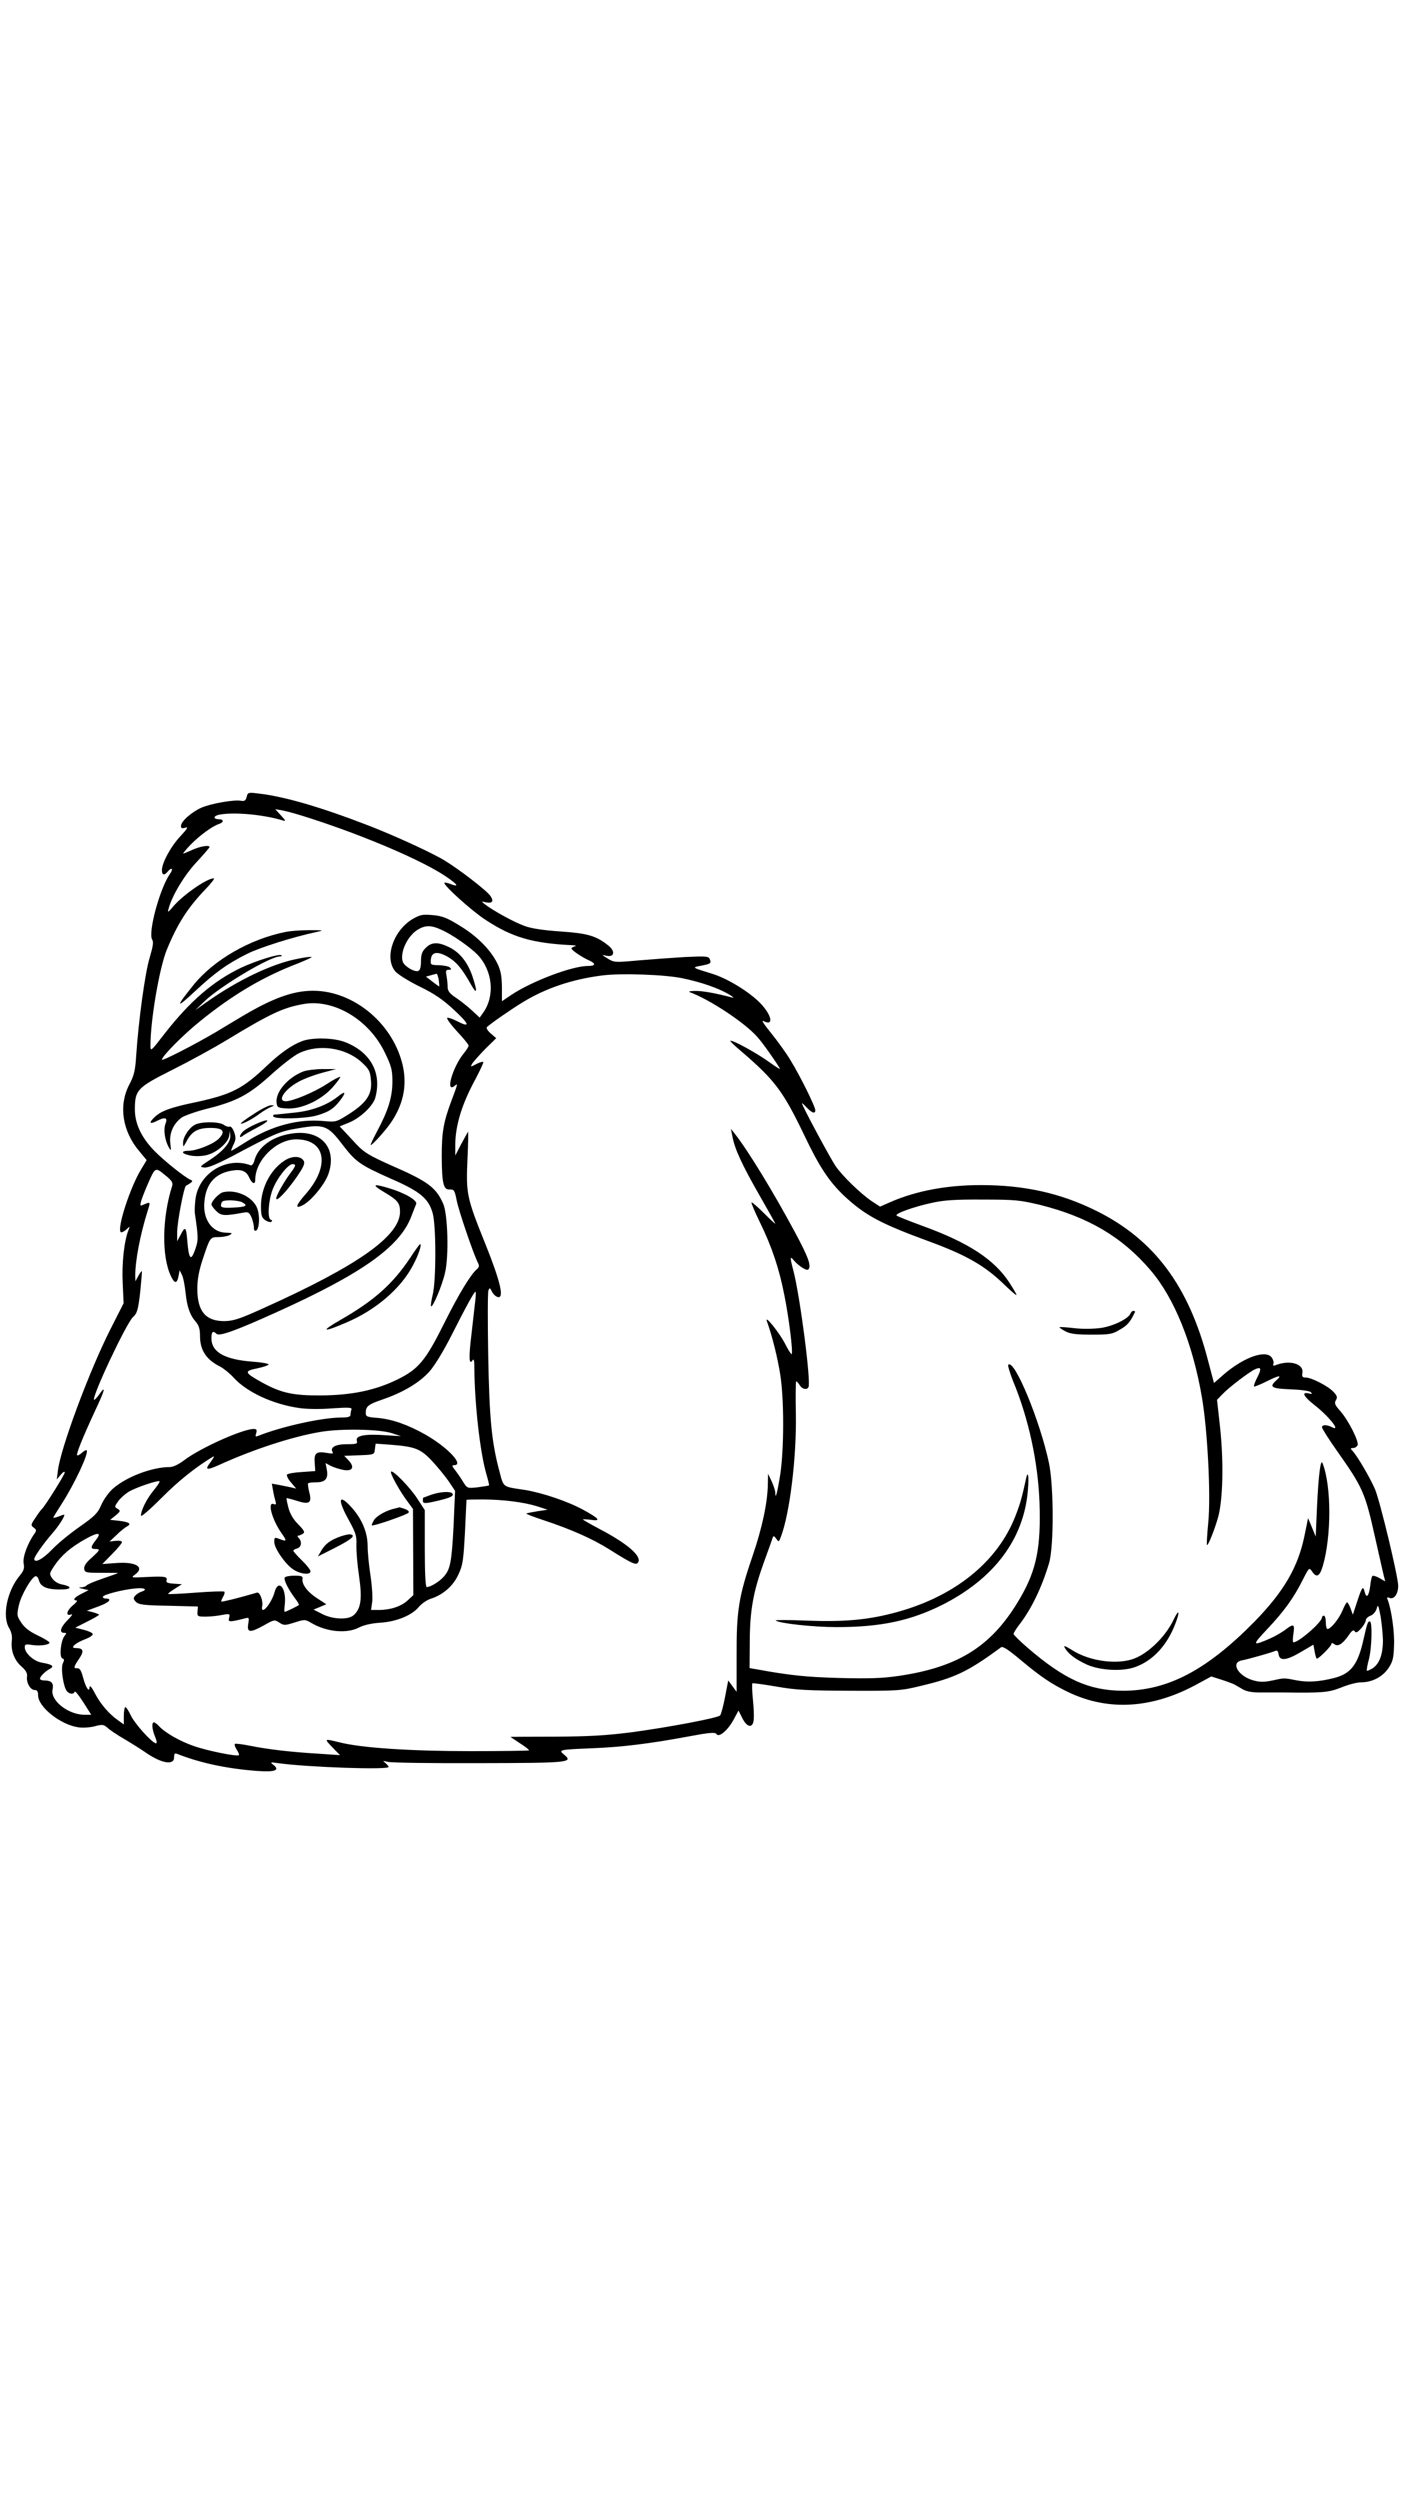 <?xml version="1.0" standalone="no"?>
<!DOCTYPE svg PUBLIC "-//W3C//DTD SVG 20010904//EN"
 "http://www.w3.org/TR/2001/REC-SVG-20010904/DTD/svg10.dtd">
<svg version="1.0" xmlns="http://www.w3.org/2000/svg"
 width="736pt" height="1312pt" viewBox="0 0 736 1312"
 preserveAspectRatio="xMidYMid meet">

<g transform="translate(0,1312) scale(0.1,-0.1)"
fill="#000000" stroke="none">
<path d="M1295 8938 c-5 -20 -11 -24 -30 -21 -34 7 -157 -14 -207 -36 -51 -22
-108 -72 -108 -96 0 -12 5 -15 23 -9 17 5 11 -5 -26 -45 -50 -53 -97 -140 -97
-178 0 -26 12 -30 30 -8 22 26 32 16 12 -12 -53 -76 -116 -308 -93 -345 8 -12
4 -36 -14 -97 -24 -80 -58 -330 -70 -511 -5 -79 -11 -105 -37 -154 -56 -108
-36 -243 53 -348 l39 -47 -29 -48 c-57 -93 -128 -310 -107 -330 3 -3 16 2 28
13 21 19 21 19 13 -1 -23 -55 -36 -176 -31 -278 l5 -107 -69 -136 c-111 -219
-262 -625 -276 -742 l-6 -47 21 25 c12 14 21 19 21 12 0 -12 -105 -179 -120
-192 -4 -3 -19 -23 -33 -45 -26 -37 -26 -41 -10 -53 15 -10 15 -16 5 -30 -36
-50 -64 -124 -58 -157 5 -26 1 -39 -19 -63 -68 -81 -95 -214 -57 -277 12 -20
17 -42 14 -67 -6 -51 13 -102 51 -135 23 -20 31 -35 29 -52 -5 -32 17 -71 40
-71 13 0 18 -8 18 -28 0 -61 118 -155 212 -168 24 -3 63 -1 87 6 39 10 45 9
65 -8 11 -11 50 -37 86 -58 36 -21 85 -52 110 -69 86 -61 156 -73 154 -27 0
17 3 21 15 17 122 -48 261 -78 422 -90 93 -7 121 4 83 33 -17 13 -15 14 26 8
160 -22 580 -36 580 -20 0 4 -8 13 -17 21 -16 12 -15 12 12 6 17 -5 232 -8
478 -7 476 1 499 3 448 45 -31 25 -25 26 144 33 158 6 305 24 509 62 112 21
140 23 147 13 12 -21 59 18 90 75 l26 48 19 -38 c23 -47 51 -56 59 -21 4 14 3
64 -2 112 -5 47 -6 88 -3 90 4 2 60 -6 126 -17 100 -18 162 -21 384 -22 254
-1 270 0 376 26 178 42 248 76 419 202 9 7 38 -12 100 -64 110 -92 168 -131
259 -174 209 -98 439 -83 673 46 l72 39 53 -17 c29 -9 60 -21 68 -25 8 -5 29
-16 45 -26 20 -11 51 -17 95 -16 36 0 88 0 115 0 210 -3 239 0 306 26 36 15
82 27 102 27 59 0 112 27 144 72 24 35 29 53 31 118 4 69 -13 191 -33 243 -6
13 -3 16 10 10 24 -9 45 22 45 64 0 48 -95 442 -121 505 -24 57 -91 172 -117
201 -14 15 -14 17 2 17 9 0 19 7 23 15 7 21 -48 130 -91 179 -29 32 -32 42
-23 57 9 15 7 23 -13 44 -28 30 -115 75 -146 75 -17 0 -20 5 -17 24 9 48 -67
70 -140 41 -12 -5 -16 -3 -12 7 3 7 -1 22 -9 33 -31 43 -148 1 -253 -90 l-50
-44 -31 117 c-101 393 -284 637 -587 787 -188 93 -377 135 -606 135 -178 0
-338 -30 -472 -88 l-57 -25 -43 28 c-58 39 -153 131 -190 184 -29 43 -177 318
-177 330 0 3 11 -7 25 -22 28 -29 45 -35 45 -14 0 19 -79 179 -130 262 -23 39
-70 103 -103 144 -36 44 -52 69 -39 62 55 -29 45 29 -16 93 -58 60 -172 130
-253 155 -108 33 -108 33 -60 42 52 10 56 13 47 35 -6 15 -19 16 -129 11 -67
-4 -178 -12 -247 -18 -121 -11 -126 -11 -160 10 -32 20 -33 21 -8 15 43 -10
50 22 12 53 -64 51 -107 64 -249 74 -89 6 -154 15 -191 29 -54 19 -165 80
-209 114 -19 16 -19 16 6 10 34 -7 43 6 23 34 -19 28 -162 138 -239 185 -69
42 -257 128 -395 182 -256 99 -445 154 -582 170 -55 7 -57 6 -63 -17z m340
-115 c287 -93 582 -220 704 -302 65 -44 74 -59 26 -41 -15 6 -30 9 -32 7 -9
-10 140 -145 213 -193 142 -94 249 -125 459 -135 17 -1 23 -3 13 -6 -10 -2
-18 -8 -18 -11 0 -9 56 -47 93 -63 37 -17 34 -29 -7 -29 -83 0 -294 -80 -402
-152 l-49 -33 0 75 c-1 58 -6 86 -24 123 -35 72 -109 146 -200 200 -64 40 -91
50 -140 54 -52 5 -65 2 -104 -20 -102 -60 -151 -205 -92 -275 13 -16 71 -52
128 -80 80 -39 123 -69 182 -124 81 -75 85 -94 15 -58 -23 12 -46 20 -52 18
-6 -2 17 -34 50 -70 34 -36 62 -70 62 -76 0 -6 -11 -23 -24 -39 -59 -71 -101
-214 -49 -172 18 16 17 12 -17 -78 -42 -113 -51 -164 -51 -293 1 -143 9 -176
42 -173 22 1 26 -4 36 -55 9 -52 91 -291 113 -332 7 -13 5 -22 -6 -31 -33 -27
-99 -137 -174 -288 -96 -192 -133 -237 -243 -291 -116 -57 -240 -83 -402 -84
-147 -1 -210 13 -311 69 -92 51 -94 59 -24 73 33 7 60 16 60 21 0 4 -37 11
-82 14 -148 11 -218 50 -218 123 0 35 8 42 27 23 14 -14 101 17 313 113 450
203 649 344 709 503 11 28 22 57 26 66 7 19 -62 59 -144 83 -84 25 -91 19 -26
-20 73 -43 85 -58 85 -104 0 -127 -221 -283 -717 -506 -123 -56 -157 -67 -203
-68 -100 -1 -144 51 -144 169 0 50 8 94 28 155 39 117 39 117 84 117 21 0 47
5 58 11 16 10 14 11 -17 12 -75 0 -125 69 -116 162 8 94 54 147 139 163 54 10
81 0 96 -35 15 -33 32 -40 32 -12 0 102 110 211 213 212 157 1 182 -138 52
-287 -53 -60 -58 -80 -16 -59 46 24 118 112 136 167 46 138 -44 234 -197 209
-101 -16 -175 -71 -193 -143 -5 -17 -13 -26 -20 -23 -119 45 -259 -33 -286
-161 -6 -31 -8 -72 -6 -92 19 -128 19 -140 1 -191 -22 -62 -33 -50 -41 51 -6
72 -11 75 -37 24 l-16 -30 0 45 c0 55 36 244 47 247 4 2 15 8 23 14 11 8 12
12 2 16 -29 11 -141 101 -191 152 -70 72 -104 145 -103 223 1 98 14 111 197
203 88 44 216 114 285 156 231 140 296 170 402 189 159 29 345 -81 428 -254
35 -72 40 -91 40 -153 0 -81 -22 -152 -80 -260 -21 -40 -37 -73 -34 -73 9 0
75 73 105 116 65 95 86 191 65 294 -47 223 -256 400 -473 400 -104 0 -212 -39
-373 -135 -30 -18 -91 -54 -135 -81 -108 -64 -285 -155 -285 -146 0 18 110
129 199 201 175 142 335 236 519 306 39 16 70 30 68 32 -3 3 -39 -2 -82 -11
-131 -27 -304 -110 -464 -222 l-65 -46 50 48 c86 81 343 234 394 234 8 0 12 3
9 6 -11 10 -133 -28 -214 -66 -145 -70 -266 -174 -398 -343 -75 -97 -76 -98
-76 -64 0 134 47 408 86 503 56 136 109 219 203 317 30 31 50 57 43 57 -36 0
-162 -88 -212 -147 -28 -33 -31 -35 -25 -13 17 67 83 177 147 245 37 40 68 76
68 79 0 12 -46 5 -89 -14 -24 -11 -46 -20 -49 -20 -3 0 14 21 38 46 48 49 115
98 149 109 26 8 27 25 2 25 -33 0 -33 17 0 24 76 15 231 1 333 -30 18 -5 17
-2 -9 26 l-30 33 40 -7 c22 -4 90 -23 150 -43z m682 -583 c57 -25 151 -91 190
-131 79 -83 92 -214 31 -302 l-20 -28 -43 40 c-23 21 -61 51 -84 66 -31 21
-41 34 -41 55 0 15 -3 42 -6 59 -5 26 -3 31 12 31 14 0 15 3 6 12 -6 6 -32 11
-57 12 -45 1 -46 2 -43 31 4 40 36 44 92 11 42 -25 72 -60 120 -146 31 -54 33
-35 6 46 -25 74 -67 126 -123 153 -57 28 -92 27 -122 -4 -19 -18 -25 -35 -25
-70 0 -31 -5 -47 -14 -51 -20 -8 -74 25 -82 49 -15 49 25 134 78 167 41 25 71
25 125 0z m-14 -262 c2 -18 4 -34 3 -35 -1 -1 -17 10 -36 25 l-34 26 25 7 c13
4 27 7 30 8 4 1 9 -14 12 -31z m1282 7 c96 -20 185 -51 240 -83 22 -13 31 -21
20 -18 -83 22 -157 36 -195 35 -25 0 -38 -3 -30 -6 108 -40 292 -162 357 -237
27 -30 92 -122 117 -164 5 -8 -20 8 -55 33 -63 46 -197 120 -205 112 -2 -2 22
-25 54 -52 181 -155 223 -212 335 -445 77 -162 129 -241 208 -316 109 -102
191 -146 442 -238 202 -74 299 -130 403 -232 31 -30 58 -53 60 -51 2 2 -15 31
-37 65 -79 121 -214 210 -454 297 -71 26 -134 51 -138 55 -11 10 89 46 186 67
63 14 126 18 267 17 169 0 195 -3 300 -28 252 -63 431 -168 580 -343 125 -146
222 -386 270 -669 29 -170 47 -510 33 -655 -6 -62 -9 -116 -7 -118 6 -6 42 85
59 147 25 92 29 285 11 461 l-17 154 28 29 c34 36 139 116 171 131 33 15 36 4
12 -43 -12 -23 -19 -44 -17 -47 3 -2 33 10 67 27 66 33 83 35 50 5 -39 -35
-26 -43 75 -47 55 -2 99 -8 106 -15 9 -9 7 -11 -8 -7 -43 11 -31 -15 27 -60
79 -62 143 -144 91 -116 -26 13 -51 13 -51 -1 0 -7 35 -62 78 -123 138 -196
148 -219 202 -461 21 -93 41 -182 45 -198 l7 -27 -30 17 c-17 10 -34 15 -38
11 -3 -4 -9 -28 -11 -53 -7 -53 -20 -67 -29 -30 -8 34 -14 27 -40 -53 l-22
-67 -12 33 c-6 17 -15 32 -18 32 -4 0 -15 -20 -25 -44 -18 -43 -61 -96 -78
-96 -5 0 -9 16 -9 35 0 19 -4 35 -10 35 -5 0 -10 -4 -10 -9 0 -25 -122 -131
-150 -131 -4 0 -4 20 0 45 8 52 1 55 -44 20 -18 -13 -52 -33 -77 -44 -96 -42
-98 -38 -16 49 88 93 139 164 187 260 32 63 33 64 48 42 23 -35 40 -26 56 28
46 156 46 422 -1 540 -10 26 -21 -57 -29 -225 l-7 -160 -20 49 -20 48 -19 -93
c-34 -165 -108 -292 -263 -451 -250 -254 -455 -362 -690 -362 -178 1 -306 58
-502 227 -39 34 -72 66 -72 71 -1 4 12 25 27 45 66 84 121 199 159 326 26 86
25 404 0 525 -47 223 -182 549 -214 517 -3 -4 8 -42 25 -85 82 -197 131 -425
139 -637 8 -235 -15 -353 -100 -500 -145 -251 -319 -364 -638 -411 -90 -13
-156 -15 -314 -11 -175 5 -260 14 -430 45 l-40 7 1 140 c1 165 18 260 76 420
22 61 42 116 44 124 4 11 8 10 19 -5 13 -18 14 -18 24 9 47 122 83 418 79 645
-2 94 -1 172 2 172 3 0 11 -9 18 -20 13 -21 37 -27 46 -11 15 23 -44 478 -79
612 -19 72 -18 79 3 53 24 -28 67 -56 75 -47 18 17 1 64 -70 196 -111 207
-247 430 -316 517 l-20 25 8 -40 c11 -63 50 -148 141 -307 46 -80 84 -148 84
-151 0 -2 -27 23 -60 56 -33 33 -62 58 -65 56 -2 -3 18 -51 46 -108 61 -125
100 -241 127 -381 24 -119 46 -299 38 -307 -2 -3 -18 21 -34 53 -30 59 -110
158 -96 119 28 -77 57 -195 70 -280 21 -133 20 -390 0 -524 -16 -100 -26 -136
-26 -95 0 10 -9 37 -19 59 l-19 40 -1 -56 c-2 -96 -29 -226 -81 -378 -72 -210
-84 -287 -83 -519 l0 -192 -22 30 -22 30 -17 -88 c-9 -48 -21 -91 -26 -96 -13
-13 -271 -62 -465 -88 -133 -17 -221 -22 -402 -23 -128 0 -233 -1 -233 -1 0
-1 23 -16 50 -34 28 -18 49 -34 47 -37 -3 -2 -141 -4 -308 -4 -314 0 -576 17
-690 47 -78 19 -78 19 -34 -27 l40 -41 -105 7 c-152 9 -270 23 -361 41 -44 9
-83 14 -86 11 -3 -4 1 -17 10 -31 9 -13 14 -26 11 -28 -8 -9 -167 23 -237 48
-73 25 -151 70 -182 104 -10 11 -22 20 -27 20 -13 0 -10 -37 6 -75 9 -22 11
-35 5 -35 -19 0 -114 105 -133 148 -11 23 -23 42 -28 42 -4 0 -8 -21 -8 -46
l0 -45 -29 21 c-49 34 -94 87 -123 143 -16 31 -27 44 -28 32 0 -32 -20 -3 -34
51 -9 35 -18 49 -29 48 -23 -2 -21 7 9 51 27 40 22 55 -20 55 -30 0 -2 26 50
46 25 9 43 22 41 28 -2 6 -23 16 -48 22 l-44 11 63 32 c34 17 62 33 62 36 0 2
-14 8 -32 13 l-32 8 62 23 c56 20 74 41 36 41 -8 0 -14 4 -14 9 0 11 108 39
173 44 47 5 64 -6 28 -18 -11 -3 -25 -13 -32 -21 -10 -12 -9 -18 5 -32 14 -14
42 -18 171 -20 l154 -4 -2 -26 c-2 -26 0 -27 43 -27 25 0 64 4 87 9 40 7 41 6
36 -15 -7 -23 0 -24 80 -4 25 7 26 6 20 -29 -7 -46 10 -47 84 -6 51 29 54 30
79 14 24 -16 29 -16 80 0 53 17 56 17 88 -2 81 -48 188 -58 253 -23 24 12 64
21 108 24 85 5 166 38 203 82 15 18 44 38 64 44 65 21 118 68 145 128 23 49
26 75 34 222 4 91 8 167 8 169 1 1 40 2 89 2 107 -1 210 -14 282 -36 l55 -18
-54 -8 c-30 -5 -56 -10 -58 -12 -2 -2 39 -18 91 -35 145 -48 257 -98 343 -152
124 -78 143 -86 153 -69 20 32 -56 98 -201 174 -49 26 -89 49 -89 51 0 2 19 1
42 -2 55 -8 45 6 -39 52 -82 45 -216 90 -308 105 -119 18 -110 11 -133 97 -41
153 -53 276 -59 609 -3 177 -3 330 1 340 6 17 8 16 19 -6 7 -14 21 -26 31 -28
34 -7 12 84 -64 274 -100 248 -104 267 -96 449 4 82 5 147 3 145 -2 -3 -18
-32 -36 -65 l-31 -60 0 52 c0 106 34 217 107 351 24 46 43 86 40 88 -3 3 -19
-2 -37 -11 -30 -16 -31 -16 -22 1 6 10 36 44 68 77 l59 58 -29 25 c-16 14 -25
29 -20 33 24 22 128 94 189 131 119 73 258 120 415 140 97 13 333 5 425 -15z
m-2681 -1089 c-53 -164 -56 -371 -7 -473 19 -41 32 -42 40 -2 l6 32 12 -24 c7
-13 15 -55 19 -93 8 -76 23 -119 55 -155 15 -18 21 -37 21 -73 0 -75 33 -125
108 -162 18 -10 49 -35 69 -57 68 -75 204 -139 343 -159 38 -6 110 -7 173 -2
88 6 106 5 102 -6 -3 -8 -5 -20 -5 -28 0 -10 -13 -14 -49 -14 -98 0 -309 -46
-435 -96 -15 -6 -17 -4 -11 14 5 17 2 22 -13 22 -58 0 -281 -100 -365 -164
-29 -22 -58 -36 -76 -36 -94 0 -229 -52 -299 -114 -22 -20 -49 -58 -61 -86
-18 -42 -34 -58 -114 -114 -50 -35 -116 -89 -145 -120 -47 -49 -92 -73 -92
-48 0 12 50 83 93 132 37 42 73 100 63 100 -3 0 -16 -4 -30 -10 -14 -5 -26 -8
-26 -5 0 2 20 35 44 72 68 106 144 268 131 281 -2 3 -14 -3 -25 -13 -11 -10
-22 -16 -25 -13 -6 6 29 93 94 233 53 112 59 139 21 85 -12 -17 -24 -29 -26
-27 -14 13 169 402 204 434 22 20 27 37 38 131 6 59 10 109 9 110 -2 2 -10 -9
-19 -25 l-15 -28 -1 25 c-1 78 25 217 65 344 16 52 18 50 -32 29 -14 -6 -2 32
37 122 35 79 36 79 86 38 35 -28 43 -40 38 -57z m1591 -603 c-3 -27 -12 -105
-20 -176 -15 -122 -13 -166 6 -136 6 9 9 -2 9 -31 1 -196 30 -457 65 -573 8
-28 14 -52 12 -53 -2 -2 -28 -6 -58 -10 -55 -6 -56 -6 -77 27 -11 19 -30 46
-42 62 -18 22 -19 27 -6 27 54 0 -33 93 -150 160 -92 52 -174 81 -251 88 -56
4 -63 7 -63 26 0 35 13 45 89 71 105 36 192 87 245 146 27 30 74 107 117 192
77 152 118 227 125 227 3 0 2 -21 -1 -47z m-435 -696 l45 -15 -81 5 c-108 8
-158 -2 -151 -28 5 -17 0 -19 -53 -19 -59 0 -89 -17 -74 -41 5 -9 -2 -10 -28
-5 -57 10 -70 0 -66 -51 l3 -44 -70 -5 c-38 -2 -73 -8 -78 -13 -4 -4 4 -23 20
-41 l28 -33 -25 6 c-14 3 -43 9 -64 13 l-39 7 6 -34 c3 -19 9 -44 13 -57 5
-18 3 -21 -10 -16 -34 13 -7 -85 44 -156 26 -37 25 -42 -6 -30 -34 13 -34 13
-34 -14 0 -32 57 -115 99 -143 37 -25 91 -31 91 -10 0 7 -20 33 -45 57 -25 24
-45 47 -45 51 0 4 9 9 20 12 22 6 27 36 8 55 -7 7 -8 12 -3 12 6 0 17 5 25 10
12 8 8 16 -25 50 -26 26 -43 56 -51 87 -7 27 -11 49 -10 50 1 1 25 -5 54 -14
67 -22 81 -11 65 47 -5 22 -8 42 -5 45 3 3 22 5 42 5 48 0 64 19 56 65 l-7 36
28 -15 c16 -8 45 -17 66 -21 48 -9 60 15 27 50 l-23 24 79 3 c79 3 79 3 82 32
l4 29 81 -6 c126 -10 155 -21 215 -85 29 -31 68 -79 87 -106 l34 -51 -8 -185
c-10 -191 -17 -229 -54 -268 -23 -25 -68 -52 -87 -52 -6 0 -10 68 -10 202 l0
202 -41 63 c-39 59 -127 149 -136 139 -7 -6 36 -86 77 -144 l38 -52 1 -226 1
-226 -29 -27 c-34 -32 -91 -51 -151 -51 l-42 0 6 43 c3 23 -1 85 -9 137 -8 52
-15 122 -15 155 0 72 -30 143 -85 204 -68 75 -75 42 -13 -69 36 -66 41 -82 39
-130 -1 -31 5 -104 14 -163 17 -118 10 -170 -28 -204 -28 -26 -110 -23 -166 6
l-45 23 34 14 33 14 -46 30 c-51 32 -83 74 -79 102 3 15 -4 18 -42 18 -25 0
-48 -4 -51 -10 -7 -11 18 -61 53 -108 14 -18 23 -34 21 -36 -7 -6 -68 -36 -74
-36 -3 0 -3 17 0 38 10 87 -34 139 -54 64 -11 -40 -45 -92 -61 -92 -4 0 -6 8
-4 18 7 28 -12 78 -27 73 -92 -27 -184 -50 -187 -47 -2 2 2 13 9 25 7 11 10
23 7 27 -4 3 -71 1 -149 -5 -79 -6 -144 -9 -146 -7 -2 2 13 14 34 27 l38 24
-43 3 c-32 2 -42 7 -38 17 7 20 -9 23 -104 18 -81 -4 -84 -4 -62 12 55 40 5
70 -102 61 l-69 -5 51 52 c29 29 52 57 52 63 0 6 -14 9 -33 7 l-32 -4 36 34
c19 19 44 39 55 45 26 14 14 23 -41 30 l-47 5 29 23 c26 22 27 25 10 35 -17
10 -16 12 3 39 11 16 36 38 55 50 36 22 156 63 163 55 2 -2 -12 -24 -32 -48
-36 -44 -66 -104 -66 -132 0 -9 48 33 108 93 88 89 181 163 271 217 8 5 2 -8
-13 -28 -33 -43 -23 -46 44 -16 182 83 389 150 535 174 111 18 311 14 375 -8z
m-1559 -563 c-26 -33 -26 -44 -1 -44 28 0 26 -5 -20 -47 -28 -24 -40 -43 -38
-57 3 -20 9 -21 91 -21 48 0 87 0 87 -1 0 -1 -36 -14 -80 -29 -44 -15 -82 -31
-85 -36 -4 -5 -16 -10 -28 -10 -17 -1 -15 -3 8 -8 l30 -7 -37 -19 c-37 -18
-50 -35 -26 -35 7 0 -3 -13 -22 -28 -32 -28 -36 -57 -5 -45 9 3 -1 -11 -20
-30 -37 -37 -46 -67 -19 -67 14 0 14 -3 3 -16 -20 -24 -29 -112 -12 -118 11
-4 11 -10 3 -26 -12 -23 2 -123 21 -146 14 -17 36 -18 41 -3 2 6 22 -19 45
-55 l42 -66 -37 0 c-85 1 -179 75 -166 133 7 33 -6 47 -43 47 -13 0 -23 4 -23
9 0 12 26 38 52 52 25 14 13 23 -45 33 -41 8 -87 50 -87 80 0 16 5 18 40 12
41 -6 90 1 90 13 0 4 -28 21 -61 37 -43 20 -70 41 -87 67 -24 36 -24 40 -13
92 12 53 65 145 87 152 7 2 14 -7 18 -20 9 -38 47 -52 129 -49 46 2 41 17 -8
26 -21 4 -41 17 -51 32 -16 23 -15 26 10 64 37 56 87 99 164 142 70 39 88 36
53 -8z m6759 -522 c0 -74 -18 -124 -54 -148 -15 -9 -28 -15 -30 -13 -3 2 2 29
10 59 16 61 19 200 5 200 -11 0 -14 -10 -35 -103 -29 -126 -66 -173 -156 -195
-77 -19 -133 -22 -190 -12 -72 14 -66 14 -130 0 -43 -9 -66 -9 -99 0 -79 21
-123 93 -63 105 36 7 152 40 174 49 12 6 17 2 20 -16 5 -37 40 -34 115 10 l68
40 6 -34 c3 -19 8 -36 11 -39 6 -6 78 65 78 78 0 5 6 4 14 -2 19 -16 44 0 76
46 17 25 25 31 32 21 6 -10 14 -6 33 15 14 15 25 35 25 43 0 8 11 19 25 24 14
5 27 21 32 37 6 24 9 20 20 -37 6 -36 12 -93 13 -128z"/>
<path d="M1501 8229 c-188 -37 -380 -147 -487 -281 -93 -115 -91 -125 6 -34
107 100 172 147 278 200 66 33 240 88 362 114 43 9 41 10 -35 10 -44 0 -100
-4 -124 -9z"/>
<path d="M1587 7656 c-53 -20 -112 -60 -182 -126 -132 -126 -188 -154 -382
-196 -126 -26 -177 -45 -210 -76 -32 -30 -29 -41 7 -23 46 24 62 20 49 -12
-12 -31 -4 -86 16 -123 14 -24 14 -23 9 20 -6 52 16 102 59 134 14 10 75 32
135 47 156 39 220 74 336 179 55 50 120 100 145 112 103 50 244 30 328 -46 40
-37 46 -47 50 -93 8 -74 -20 -118 -110 -177 -71 -45 -72 -46 -137 -40 -133 13
-275 -25 -403 -106 -43 -27 -80 -50 -83 -50 -2 0 3 14 11 31 13 25 14 37 5 65
-7 20 -17 33 -24 31 -6 -3 -20 1 -31 9 -24 18 -122 18 -153 0 -31 -17 -62 -65
-61 -96 0 -23 1 -22 19 11 27 51 59 69 125 69 66 0 80 -18 45 -55 -27 -29
-117 -65 -160 -65 -47 0 -35 -18 16 -26 27 -4 62 -2 85 5 51 15 107 65 112 99
l4 27 2 -27 c1 -35 -38 -81 -109 -127 -52 -34 -54 -36 -27 -39 18 -2 64 17
145 59 227 121 250 131 347 147 135 23 155 16 230 -82 73 -95 92 -109 258
-183 152 -66 196 -103 218 -179 19 -66 19 -358 0 -432 -7 -29 -11 -55 -8 -58
8 -9 58 108 73 175 21 85 15 307 -9 362 -38 87 -80 118 -275 203 -112 50 -140
67 -180 109 -26 28 -57 61 -68 73 l-21 22 42 17 c62 23 132 88 145 133 36 131
-25 241 -160 293 -59 22 -167 25 -223 5z"/>
<path d="M1594 7497 c-82 -31 -149 -108 -142 -165 3 -25 7 -27 56 -30 75 -4
177 43 238 111 24 27 42 52 40 55 -3 2 -35 -14 -71 -38 -66 -43 -179 -90 -215
-90 -47 0 -6 63 67 102 26 15 82 36 123 47 l75 20 -70 0 c-38 0 -84 -6 -101
-12z"/>
<path d="M1773 7364 c-59 -46 -138 -75 -230 -84 -48 -5 -94 -10 -101 -10 -7 0
-10 -4 -7 -10 9 -15 162 -12 223 4 65 18 93 35 128 81 33 44 28 52 -13 19z"/>
<path d="M1332 7273 c-40 -25 -70 -48 -68 -50 6 -6 64 25 101 53 17 13 42 27
55 33 22 9 23 10 4 10 -11 1 -53 -20 -92 -46z"/>
<path d="M1340 7219 c-24 -11 -53 -27 -62 -36 -21 -18 -25 -41 -5 -26 6 6 43
27 81 47 73 38 62 50 -14 15z"/>
<path d="M1490 7026 c-72 -48 -120 -144 -120 -235 0 -50 4 -62 22 -75 12 -8
26 -12 32 -9 6 4 6 8 -2 11 -19 6 -14 96 9 158 22 59 81 134 105 134 19 0 18
-8 -9 -44 -35 -46 -77 -121 -77 -136 0 -21 56 38 108 113 37 54 44 71 36 85
-17 27 -64 26 -104 -2z"/>
<path d="M1173 6863 c-22 -4 -63 -47 -63 -65 0 -5 11 -20 25 -34 26 -26 44
-27 146 -8 22 4 28 0 40 -27 7 -18 12 -41 12 -51 -1 -10 2 -18 7 -18 23 0 27
87 6 128 -29 55 -107 89 -173 75z m98 -53 c33 -18 21 -25 -46 -28 -50 -3 -65
0 -65 11 0 7 3 17 7 20 10 11 82 8 104 -3z"/>
<path d="M2154 6519 c-92 -138 -189 -225 -369 -328 -106 -61 -91 -66 34 -12
155 66 286 179 349 300 29 54 48 111 37 111 -2 0 -26 -32 -51 -71z"/>
<path d="M5934 6225 c-11 -27 -91 -66 -156 -75 -35 -5 -97 -6 -138 -1 -41 5
-77 7 -78 5 -2 -1 11 -11 30 -21 26 -14 56 -18 138 -18 96 0 109 2 150 27 39
22 53 39 78 91 2 4 -2 7 -8 7 -6 0 -13 -7 -16 -15z"/>
<path d="M5385 5353 c-19 -88 -29 -125 -54 -189 -95 -245 -325 -428 -640 -510
-141 -37 -263 -47 -456 -40 -93 4 -167 4 -163 1 15 -15 196 -35 320 -35 231 0
386 33 553 116 274 138 430 346 451 602 7 80 0 110 -11 55z"/>
<path d="M6161 4619 c-44 -93 -142 -186 -221 -209 -91 -27 -226 -6 -313 50
-34 21 -45 25 -38 13 17 -32 55 -61 115 -89 68 -31 183 -38 251 -15 95 32 172
114 216 231 25 65 18 78 -10 19z"/>
<path d="M2265 5275 c-22 -8 -41 -15 -42 -15 -2 0 -3 -7 -3 -15 0 -18 9 -18
82 -1 65 16 81 24 73 37 -9 13 -64 10 -110 -6z"/>
<path d="M2075 5203 c-44 -9 -95 -37 -111 -60 -8 -14 -14 -27 -12 -29 6 -6
180 54 192 66 6 6 -1 13 -18 20 -15 5 -28 9 -29 9 -1 -1 -11 -3 -22 -6z"/>
<path d="M1788 5056 c-54 -19 -80 -39 -101 -74 l-18 -31 93 47 c86 44 108 64
76 69 -7 1 -30 -4 -50 -11z"/>
</g>
</svg>

